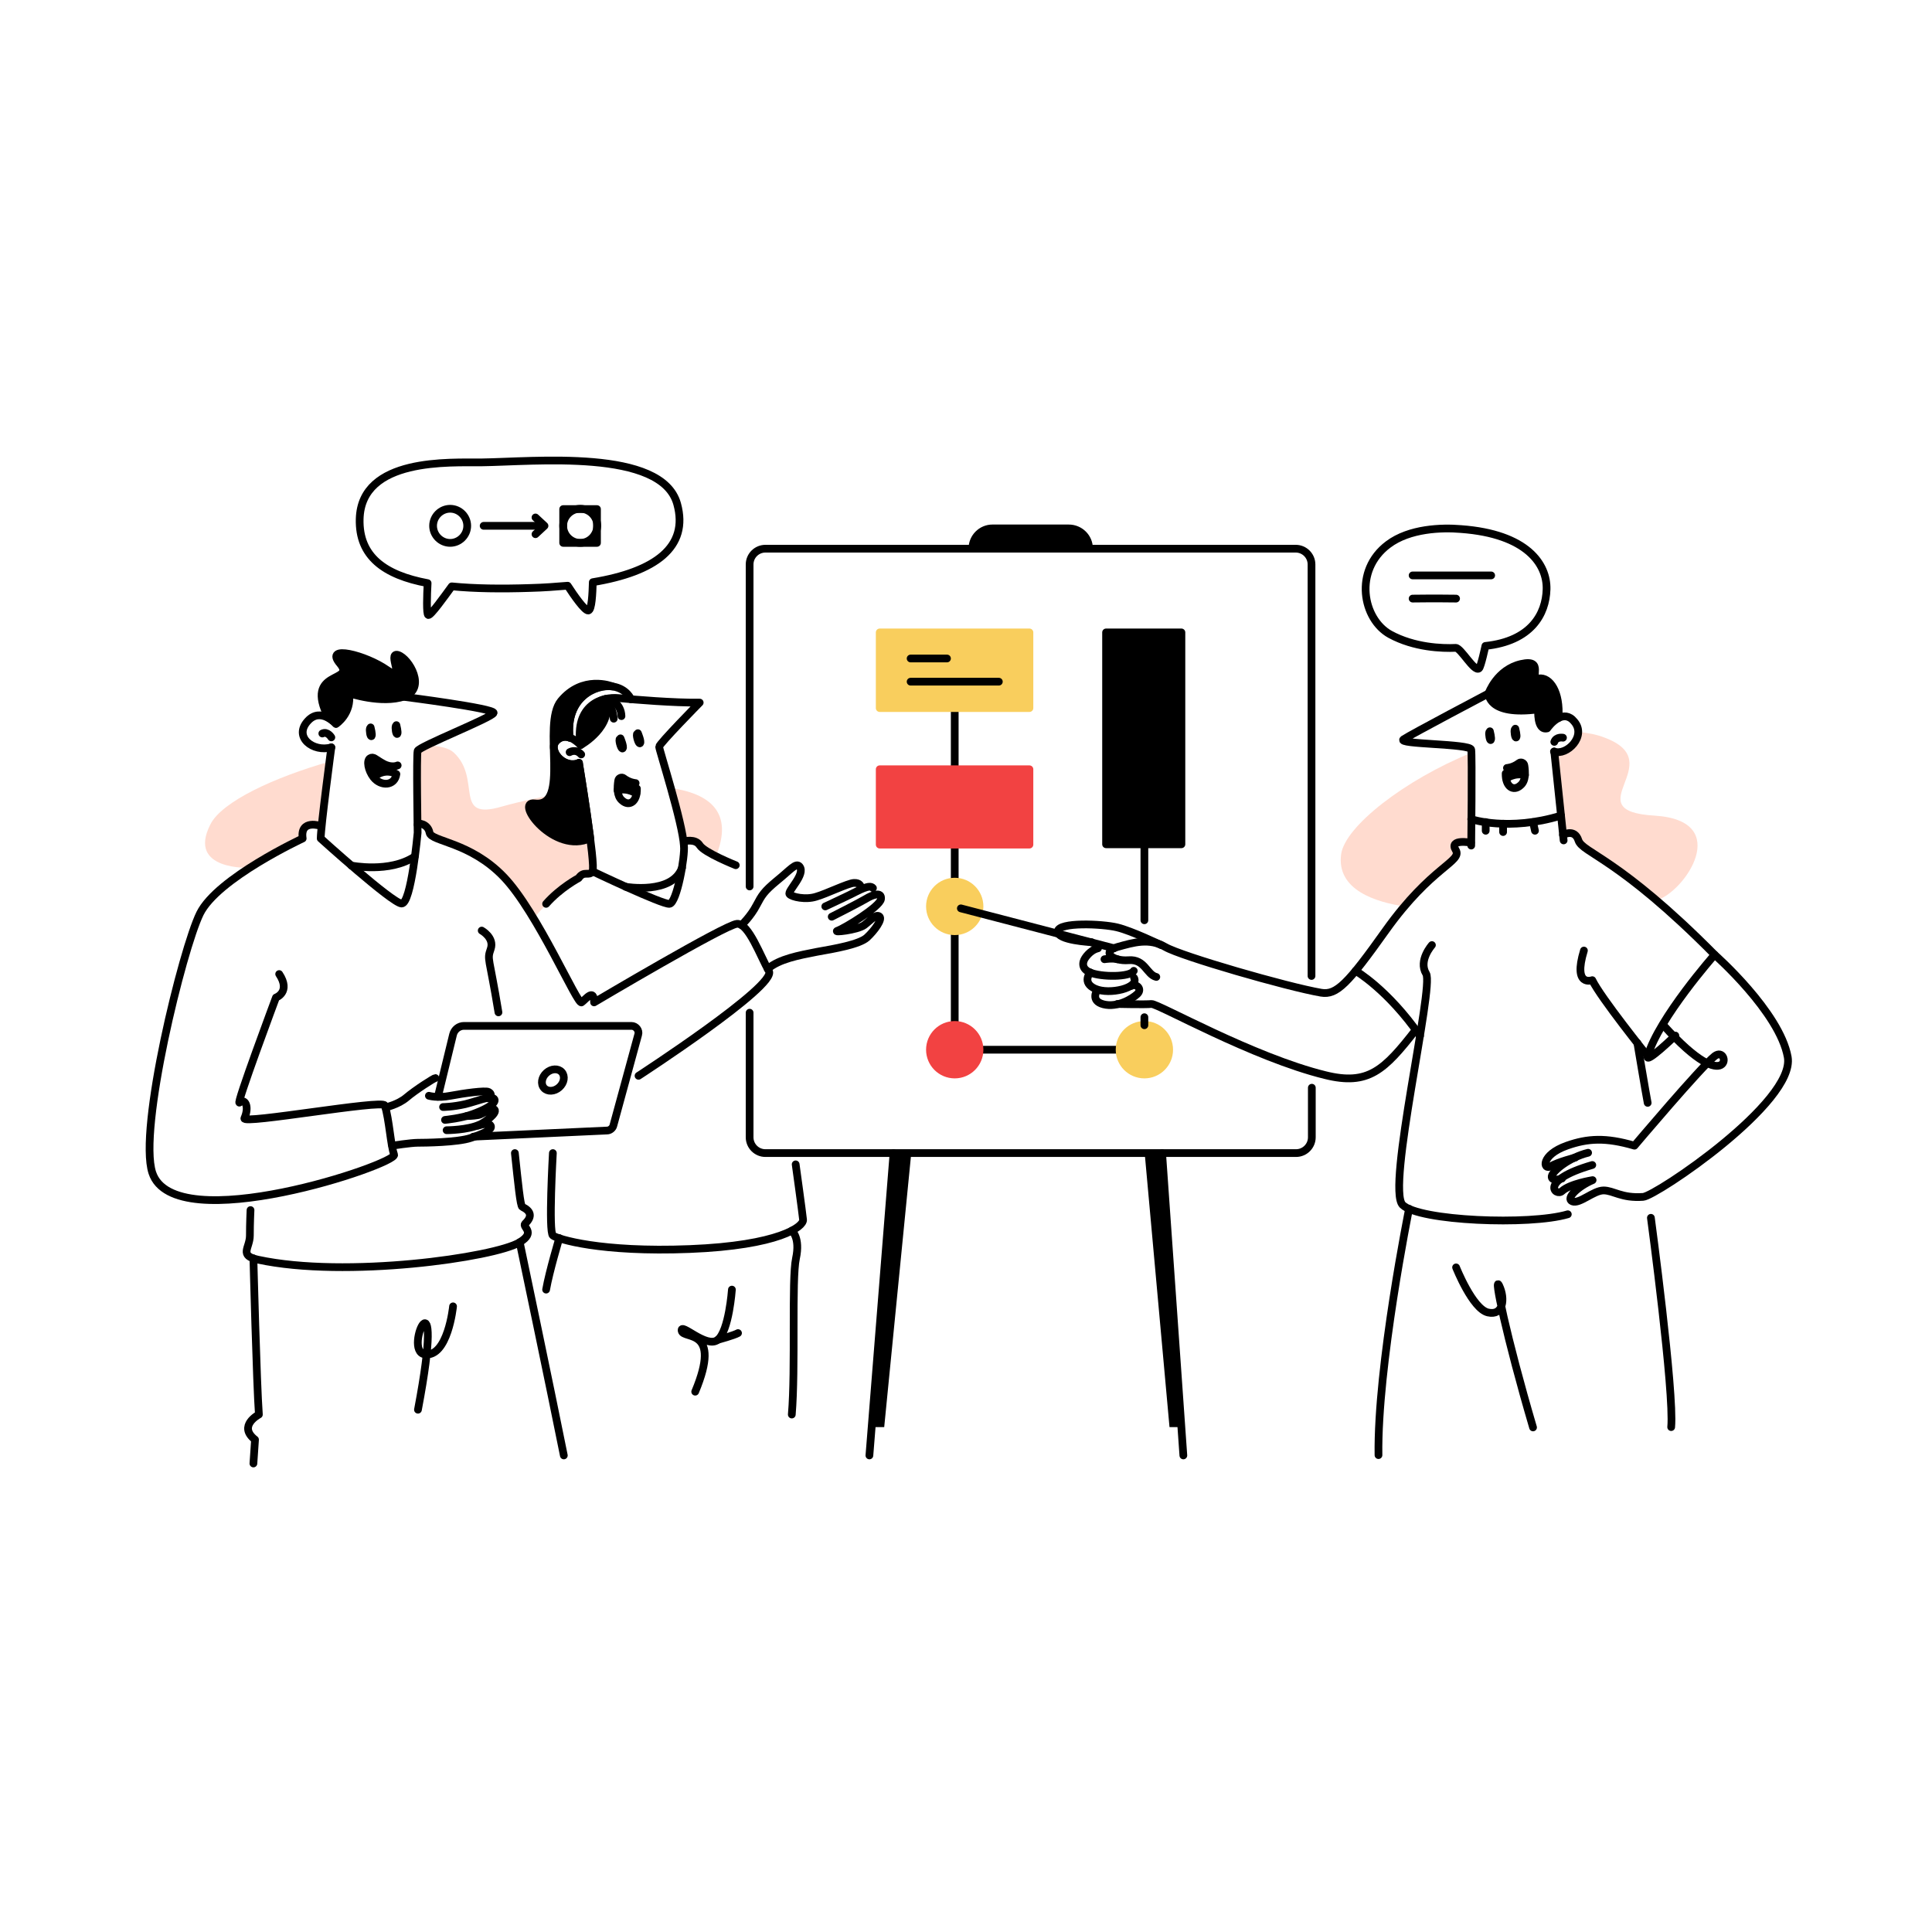 <svg width="500" height="500" viewBox="0 0 500 500" fill="none" xmlns="http://www.w3.org/2000/svg">
<path d="M153.417 223.083C153.333 225.583 153 226.083 151.667 226.417C150.25 226.75 149.75 227.333 149.25 227.583C148.75 227.917 140.167 234.417 138.167 237.833C138.167 237.833 131.833 227.417 127.667 224.417C123.5 221.417 117.583 218.833 114.667 217.583C111.75 216.333 111.667 215.5 110.75 214.5C109.75 213.5 108.083 214.25 108.5 213.167C108.917 212.083 108.083 195.25 108.083 194.75C108.083 194.417 109.333 193.583 110.417 192.917C113.667 193 116.167 193.583 117.417 194.75C124.833 201.583 117 212.5 129.833 208.75C133.917 207.583 142.083 205.667 151.083 204.417C151.833 209.417 153.583 221.083 153.417 223.083Z" fill="#FFDBCF"/>
<path d="M85.333 197.083C84.833 201.25 83.583 211.417 83.5 211.917C83.417 212.583 83.667 214.5 83.083 214.083C82.5 213.667 79.25 213.083 78.833 214.417C78.417 215.75 78.333 217.083 78.333 217.083L64.75 224.583C64.75 224.583 48.333 225.417 54.417 213.417C57.333 207.417 71.25 201.083 85.333 197.083Z" fill="#FFDBCF"/>
<path d="M185.25 221.667C185.25 221.667 182.583 220.417 181.833 219.583C181.083 218.833 180.917 218 179.833 217.833C178.75 217.583 177.25 217.75 177.25 217.75C177.25 217.75 174.583 206.833 173.5 203.917C183.583 205.333 190 210.167 185.25 221.667Z" fill="#FFDBCF"/>
<path d="M380.75 212C380.75 214.667 380.667 217 380.667 218.167C380.667 218.167 374.917 217.083 376.75 220.083C378.333 222.667 372.583 223.833 363.5 234.583C356.25 233.5 345.833 230.417 347.083 221.083C348.083 213.833 363.583 201.833 380.75 194.833C380.833 197.583 380.75 205.833 380.75 212Z" fill="#FFDBCF"/>
<path d="M428.667 233C415 221.333 409.25 220 408.5 217.5C407.417 214.333 404.5 216.083 404.5 216.083L404 211.083L402.25 194.5C404.833 195.417 408.5 192.5 408.5 189.417C410.917 189.667 413.25 190.083 415.333 190.917C432.417 197.333 407.333 209.833 428.167 211.083C448.75 212.333 435.917 231 428.667 233Z" fill="#FFDBCF"/>
<path d="M339.5 281.5V294.333C339.5 296.583 337.667 298.417 335.417 298.417H198.083C195.833 298.417 194 296.583 194 294.333V262.083" stroke="black" stroke-width="2" stroke-miterlimit="10" stroke-linecap="round" stroke-linejoin="round"/>
<path d="M194 229.417V146.083C194 143.833 195.833 142 198.083 142H335.333C337.583 142 339.417 143.833 339.417 146.083V252.583" stroke="black" stroke-width="2" stroke-miterlimit="10" stroke-linecap="round" stroke-linejoin="round"/>
<path d="M231.25 298.417L225 376.667" stroke="black" stroke-width="2" stroke-miterlimit="10" stroke-linecap="round" stroke-linejoin="round"/>
<path d="M300.75 298.417L306.25 376.667" stroke="black" stroke-width="2" stroke-miterlimit="10" stroke-linecap="round" stroke-linejoin="round"/>
<path d="M253.417 271.667H289.833" stroke="black" stroke-width="2" stroke-miterlimit="10" stroke-linecap="round" stroke-linejoin="round"/>
<path d="M247.083 183.25V199.083" stroke="black" stroke-width="2" stroke-miterlimit="10" stroke-linecap="round" stroke-linejoin="round"/>
<path d="M247.083 218.583V228.25" stroke="black" stroke-width="2" stroke-miterlimit="10" stroke-linecap="round" stroke-linejoin="round"/>
<path d="M247.083 241.167V265.333" stroke="black" stroke-width="2" stroke-miterlimit="10" stroke-linecap="round" stroke-linejoin="round"/>
<path d="M266.417 163.667H227.667V183.25H266.417V163.667Z" fill="#F9CE5D" stroke="#F9CE5D" stroke-width="2" stroke-miterlimit="10" stroke-linecap="round" stroke-linejoin="round"/>
<path d="M235.667 170.417H245.083" stroke="black" stroke-width="2" stroke-miterlimit="10" stroke-linecap="round" stroke-linejoin="round"/>
<path d="M235.667 176.417H258.5" stroke="black" stroke-width="2" stroke-miterlimit="10" stroke-linecap="round" stroke-linejoin="round"/>
<path d="M266.417 199.083H227.667V218.583H266.417V199.083Z" fill="#F24242" stroke="#F24242" stroke-width="2" stroke-miterlimit="10" stroke-linecap="round" stroke-linejoin="round"/>
<path d="M247.083 241C250.627 241 253.5 238.127 253.5 234.583C253.5 231.04 250.627 228.167 247.083 228.167C243.54 228.167 240.667 231.04 240.667 234.583C240.667 238.127 243.54 241 247.083 241Z" fill="#F9CE5D" stroke="#F9CE5D" stroke-width="2" stroke-miterlimit="10" stroke-linecap="round" stroke-linejoin="round"/>
<path d="M247.083 278.083C250.627 278.083 253.5 275.21 253.5 271.667C253.5 268.123 250.627 265.25 247.083 265.25C243.54 265.25 240.667 268.123 240.667 271.667C240.667 275.21 243.54 278.083 247.083 278.083Z" fill="#F24242" stroke="#F24242" stroke-width="2" stroke-miterlimit="10" stroke-linecap="round" stroke-linejoin="round"/>
<path d="M296.167 278.083C299.71 278.083 302.583 275.21 302.583 271.667C302.583 268.123 299.71 265.25 296.167 265.25C292.623 265.25 289.75 268.123 289.75 271.667C289.75 275.21 292.623 278.083 296.167 278.083Z" fill="#F9CE5D" stroke="#F9CE5D" stroke-width="2" stroke-miterlimit="10" stroke-linecap="round" stroke-linejoin="round"/>
<path d="M305.75 163.667H286.25V218.5H305.75V163.667Z" fill="black" stroke="black" stroke-width="2" stroke-miterlimit="10" stroke-linecap="round" stroke-linejoin="round"/>
<path d="M296.167 263.25V265.333" stroke="black" stroke-width="2" stroke-miterlimit="10" stroke-linecap="round" stroke-linejoin="round"/>
<path d="M296.167 238.167V218.583" stroke="black" stroke-width="2" stroke-miterlimit="10" stroke-linecap="round" stroke-linejoin="round"/>
<path d="M281.833 141.917H251.667C251.667 139.083 254 136.75 256.833 136.75H276.583C279.5 136.75 281.833 139.083 281.833 141.917Z" fill="black" stroke="black" stroke-width="2" stroke-miterlimit="10" stroke-linecap="round" stroke-linejoin="round"/>
<path d="M85.75 193.417C85.75 193.417 83 214 83 217C83 217 101.417 233.667 103.917 233.833C106.417 234 108.083 215.5 108.083 215.5C108.083 215.5 107.75 195.5 108.083 194.333C108.417 193.167 127.5 185.667 127.75 184.5C128.083 183.333 104.5 180.333 104.5 180.333" stroke="black" stroke-width="2" stroke-miterlimit="10" stroke-linecap="round" stroke-linejoin="round"/>
<path d="M86.917 187.333C86.917 187.333 83 182.917 79.667 186.583C75.833 190.75 81.083 194.75 85.75 193.417" stroke="black" stroke-width="2" stroke-miterlimit="10" stroke-linecap="round" stroke-linejoin="round"/>
<path d="M85.75 190.833C85.75 190.833 84.75 189.167 83.417 189.833" stroke="black" stroke-width="2" stroke-miterlimit="10" stroke-linecap="round" stroke-linejoin="round"/>
<path d="M108.083 213.417C108.083 212.833 110.75 213.167 111.167 215.5C111.583 217.833 121.667 217.833 130.417 227C139.167 236.167 149.417 260.167 150.5 259.417C151.583 258.667 153.75 255.583 153.75 259.417C153.75 259.417 187.75 239.25 190.75 239.083C193.75 238.917 196.833 247.583 199 251.333C201.167 255.083 165.25 278.417 165.25 278.417" stroke="black" stroke-width="2" stroke-miterlimit="10" stroke-linecap="round" stroke-linejoin="round"/>
<path d="M191.917 239.417C191.917 239.417 194.333 237.083 195.75 234.333C197.167 231.667 197.667 230.75 201.083 227.917C204.583 225.083 206 223.167 206.917 224.25C208.583 226.25 203.667 230.667 204.333 231.417C205 232.167 208.5 232.917 211.167 232.083C213.833 231.333 219.417 228.583 221 228.5C222.583 228.417 222.75 229.417 222.75 229.417" stroke="black" stroke-width="2" stroke-miterlimit="10" stroke-linecap="round" stroke-linejoin="round"/>
<path d="M213.583 234.583C213.583 234.583 217.167 232.917 219.75 231.667C222.333 230.417 225.083 228.75 225.917 229.833" stroke="black" stroke-width="2" stroke-miterlimit="10" stroke-linecap="round" stroke-linejoin="round"/>
<path d="M215.25 237.25C215.25 237.25 222.167 233.75 224 232.667C225.75 231.583 228.25 230.667 228 232.667C227.75 234.667 218.5 240.25 216.833 240.833C215.167 241.417 221.833 240.75 223.667 239.417C225.417 238.083 226.667 236.5 227.583 237.167C228.5 237.833 226.333 240.833 224.333 242.667C222.333 244.417 216.167 245.5 211.417 246.333C206.75 247.25 201.667 248.167 198.667 250.75" stroke="black" stroke-width="2" stroke-miterlimit="10" stroke-linecap="round" stroke-linejoin="round"/>
<path d="M104.583 180.25C98.75 182.25 90.333 179.417 90.333 179.417C91.083 184.667 87 187.333 87 187.333C87 187.333 86.167 186.417 85 185.75C78.5 173.167 92.25 176.833 88 171.75C83.667 166.667 94.75 169.583 100.083 173.333C105.417 177.083 100 168.667 103 169.5C105.917 170.417 110.417 178.25 104.583 180.25Z" fill="black" stroke="black" stroke-width="2" stroke-miterlimit="10" stroke-linecap="round" stroke-linejoin="round"/>
<path d="M83 213.75C83 213.75 77.583 211.917 78.333 217C78.333 217 56.25 227.25 51.75 236.417C47.25 245.583 35.75 292.25 39.417 303.5C45.083 320.833 102.833 301.25 102 298.833C101.083 296.417 100.75 289.75 99.583 286.083C99.083 284.5 62.5 291.083 63.25 289.417C64.667 286.167 63.25 284.167 62 285.333C60.833 286.5 71.417 258.167 71.417 258.167C71.417 258.167 75.333 256.75 72.25 252.083" stroke="black" stroke-width="2" stroke-miterlimit="10" stroke-linecap="round" stroke-linejoin="round"/>
<path d="M99.75 286.583C99.75 286.583 103 285.917 105.25 284C107.5 282.083 112.333 279 112.667 279" stroke="black" stroke-width="2" stroke-miterlimit="10" stroke-linecap="round" stroke-linejoin="round"/>
<path d="M111 283.583C111 283.583 113.167 284.25 116.583 283.583C120.083 282.917 125.583 282.167 126.417 282.583C127.833 283.333 126.333 284.25 126.333 284.25" stroke="black" stroke-width="2" stroke-miterlimit="10" stroke-linecap="round" stroke-linejoin="round"/>
<path d="M115.167 289.833C115.167 289.833 119.417 289.417 122.333 288.333C128.083 286.25 128.75 284.583 127.5 284.167C126.333 283.75 123.667 284.917 120.417 285.75C117.083 286.5 114.667 286.5 114.667 286.5" stroke="black" stroke-width="2" stroke-miterlimit="10" stroke-linecap="round" stroke-linejoin="round"/>
<path d="M120.75 288.833C120.75 288.833 122.333 288.833 123.75 288.583C125.167 288.333 127.25 286.25 128 287.167C128.75 288.083 125.417 290.5 124.25 291C121 292.5 115.583 292.5 115.583 292.5" stroke="black" stroke-width="2" stroke-miterlimit="10" stroke-linecap="round" stroke-linejoin="round"/>
<path d="M123.667 291.333C123.667 291.333 126.5 290.333 127 291.333C127.5 292.333 125.25 293.333 121.833 294.5C118.417 295.667 109.75 295.75 108.083 295.75C106.333 295.75 101.5 296.5 101.5 296.5" stroke="black" stroke-width="2" stroke-miterlimit="10" stroke-linecap="round" stroke-linejoin="round"/>
<path d="M113.333 283.833L117.25 267.75C117.583 266.417 118.75 265.5 120.083 265.5H163.417C164.583 265.5 165.5 266.667 165.167 267.75L158.75 291.25C158.583 292 157.833 292.583 157.083 292.583L122.5 294.167" stroke="black" stroke-width="2" stroke-miterlimit="10" stroke-linecap="round" stroke-linejoin="round"/>
<path d="M144.754 281.379C146.023 280.243 146.304 278.488 145.383 277.46C144.462 276.431 142.687 276.519 141.418 277.655C140.15 278.791 139.868 280.546 140.789 281.574C141.711 282.603 143.486 282.515 144.754 281.379Z" stroke="black" stroke-width="2" stroke-miterlimit="10" stroke-linecap="round" stroke-linejoin="round"/>
<path d="M133.25 298.417C134.083 306.25 134.667 312.167 135.167 312.333C137.417 313.417 137.833 314.833 135.917 316.667C135 317.583 138.833 318.833 134.5 321.5C128.083 325.417 89.5 330.917 66.75 326C61.75 324.917 64.667 323 64.667 319.75C64.667 316.5 64.833 313.167 64.833 313.167" stroke="black" stroke-width="2" stroke-miterlimit="10" stroke-linecap="round" stroke-linejoin="round"/>
<path d="M124.667 240.833C124.667 240.833 128 242.667 127 245.583C126 248.5 126.583 247.25 129 262" stroke="black" stroke-width="2" stroke-miterlimit="10" stroke-linecap="round" stroke-linejoin="round"/>
<path d="M65.583 325.667C65.583 325.667 66.417 358.083 67 366.083C67 366.083 61.417 369 66 372.583L65.583 378.75" stroke="black" stroke-width="2" stroke-miterlimit="10" stroke-linecap="round" stroke-linejoin="round"/>
<path d="M134.5 321.5C134.5 321.5 142.5 359.583 145.917 376.667" stroke="black" stroke-width="2" stroke-miterlimit="10" stroke-linecap="round" stroke-linejoin="round"/>
<path d="M117.25 338.083C117.25 338.083 115.917 351.333 109.917 350.5C103.917 349.583 115.583 325.667 108.167 364.833" stroke="black" stroke-width="2" stroke-miterlimit="10" stroke-linecap="round" stroke-linejoin="round"/>
<path d="M359.25 140.917C364.75 136.75 373.167 136.5 378.083 136.917C395.25 138.167 400.417 146.083 400.25 152.5C400.083 158.917 396.25 165.917 384.417 167.167C384.417 167.167 383.25 172.667 382.75 173C381.5 173.917 378.083 167.667 376.75 167.667C373.25 167.833 366 167.583 359.75 164.167C352.667 160.25 350.25 147.667 359.25 140.917Z" stroke="black" stroke-width="2" stroke-miterlimit="10" stroke-linecap="round" stroke-linejoin="round"/>
<path d="M365.583 148.917C365.583 148.917 385.167 148.917 385.917 148.917" stroke="black" stroke-width="2" stroke-miterlimit="10" stroke-linecap="round" stroke-linejoin="round"/>
<path d="M365.583 154.917C365.583 154.917 371.333 154.833 376.833 154.917" stroke="black" stroke-width="2" stroke-miterlimit="10" stroke-linecap="round" stroke-linejoin="round"/>
<path d="M149.833 197.417C145.75 199.083 141.583 193.917 144.083 191.583C145.75 190 147.667 190.75 148.917 191.667C149.75 192.25 150.25 192.833 150.25 192.833C148.667 182.417 155.833 180.25 160.083 180.667C164.333 181.083 174.583 181.917 181.083 181.833C181.083 181.833 170.583 192.5 170.583 193.25C170.583 194 176.667 212.917 177 218.917" stroke="black" stroke-width="2" stroke-miterlimit="10" stroke-linecap="round" stroke-linejoin="round"/>
<path d="M149.833 197.417C149.833 197.417 154.25 224.083 153.333 225.5C152.417 226.917 151.167 225.167 149.75 227.25C149.75 227.25 145 229.75 141.333 233.917" stroke="black" stroke-width="2" stroke-miterlimit="10" stroke-linecap="round" stroke-linejoin="round"/>
<path d="M153.333 225.5C153.333 225.5 171.333 234.083 173.25 233.917C175.167 233.75 177.333 221.583 177 218.75" stroke="black" stroke-width="2" stroke-miterlimit="10" stroke-linecap="round" stroke-linejoin="round"/>
<path d="M161.917 229.5C161.917 229.5 174 231.583 176.5 224.583" stroke="black" stroke-width="2" stroke-miterlimit="10" stroke-linecap="round" stroke-linejoin="round"/>
<path d="M147.417 194.667C147.417 194.667 149 193.667 150.417 195.25" stroke="black" stroke-width="2" stroke-miterlimit="10" stroke-linecap="round" stroke-linejoin="round"/>
<path d="M160.583 191.083C160.583 191.083 161.5 193.25 161.167 193.667C160.833 194.083 160.167 191.917 160.333 191.333" fill="black"/>
<path d="M160.583 191.083C160.583 191.083 161.5 193.25 161.167 193.667C160.833 194.083 160.167 191.917 160.333 191.333" stroke="black" stroke-width="2" stroke-miterlimit="10" stroke-linecap="round" stroke-linejoin="round"/>
<path d="M165.083 189.75C165.083 189.75 166 191.917 165.667 192.333C165.333 192.75 164.667 190.583 164.833 190" fill="black"/>
<path d="M165.083 189.75C165.083 189.75 166 191.917 165.667 192.333C165.333 192.75 164.667 190.583 164.833 190" stroke="black" stroke-width="2" stroke-miterlimit="10" stroke-linecap="round" stroke-linejoin="round"/>
<path d="M164.5 202.667C164.5 202.667 162.917 202.583 161.417 201.417C160.917 201 160.083 201.333 160 202C159.75 203.667 159.583 206 161 207.167C162.833 208.833 164.917 207.5 164.833 204.083" stroke="black" stroke-width="2" stroke-miterlimit="10" stroke-linecap="round" stroke-linejoin="round"/>
<path d="M164.667 205.417C164.667 205.417 162.667 203.833 159.833 204.5" stroke="black" stroke-width="2" stroke-miterlimit="10" stroke-linecap="round" stroke-linejoin="round"/>
<path d="M164.75 202.833C164.75 202.833 164.25 204.917 164.417 205.25C164.417 205.25 161.917 203.75 160 204.5C160 204.5 159.667 203.5 159.917 202C160 201.333 160.833 201 161.417 201.417C162.167 202 163.333 202.667 164.75 202.833Z" fill="black"/>
<path d="M163.333 181C163.333 181 162.25 178.25 158.583 177.667C154.25 177 146.25 180.5 147.417 190.917" stroke="black" stroke-width="2" stroke-miterlimit="10" stroke-linecap="round" stroke-linejoin="round"/>
<path d="M147.417 190.917C146.417 190.583 145.167 190.583 144.083 191.667C141.583 194 145.75 199.167 149.833 197.5C149.833 197.5 151.667 208.667 152.75 216.917C143.5 221.333 133 207.25 138.333 207.917C147.75 209.167 140.167 187.5 145.167 181.417C150.75 174.667 158.167 177.5 158.583 177.667C154.25 176.833 146.25 180.5 147.417 190.917Z" fill="black" stroke="black" stroke-width="2" stroke-miterlimit="10" stroke-linecap="round" stroke-linejoin="round"/>
<path d="M150.25 192.833C150.25 192.833 159 188 156.667 180.917C156.667 180.917 149.083 182.333 150.25 192.833Z" fill="black" stroke="black" stroke-width="2" stroke-miterlimit="10" stroke-linecap="round" stroke-linejoin="round"/>
<path d="M156.667 180.917C156.667 180.917 158.583 182.75 158.833 186" stroke="black" stroke-width="2" stroke-miterlimit="10" stroke-linecap="round" stroke-linejoin="round"/>
<path d="M157.75 180.917C157.75 180.917 160.75 182 160.833 185.333" stroke="black" stroke-width="2" stroke-miterlimit="10" stroke-linecap="round" stroke-linejoin="round"/>
<path d="M177 217.75C177 217.75 179.917 216.917 181.083 218.75C182.25 220.667 190.417 223.917 190.417 223.917" stroke="black" stroke-width="2" stroke-miterlimit="10" stroke-linecap="round" stroke-linejoin="round"/>
<path d="M143.083 298.417C143.083 298.417 141.917 318.833 143.083 319.75C144.25 320.667 155.417 324.167 178.5 323.25C201.667 322.333 208 317.417 207.833 315.667C207.667 313.917 205.917 301.333 205.917 301.333" stroke="black" stroke-width="2" stroke-miterlimit="10" stroke-linecap="round" stroke-linejoin="round"/>
<path d="M204.917 318.5C204.917 318.5 207.167 320.25 206 325.667C204.833 331.083 205.917 354.167 204.917 366.083" stroke="black" stroke-width="2" stroke-miterlimit="10" stroke-linecap="round" stroke-linejoin="round"/>
<path d="M144.75 320.417C144.75 320.417 142.167 329 141.333 333.75" stroke="black" stroke-width="2" stroke-miterlimit="10" stroke-linecap="round" stroke-linejoin="round"/>
<path d="M189.417 333.75C189.417 333.75 188.667 344.417 185.75 346.75C182.833 349.083 176 342.083 176.417 344.417C176.833 346.75 186.917 343.417 179.917 360.167" stroke="black" stroke-width="2" stroke-miterlimit="10" stroke-linecap="round" stroke-linejoin="round"/>
<path d="M185.75 346.75C185.75 346.75 190 345.583 191 345" stroke="black" stroke-width="2" stroke-miterlimit="10" stroke-linecap="round" stroke-linejoin="round"/>
<path d="M96.667 201.167C99.75 198.5 102.583 200.333 102.583 200.333C102.167 203.417 98.583 203.583 96.667 201.167ZM96.667 201.167C96.75 201.25 96.75 201.25 96.667 201.167ZM96.667 201.167C95.25 199.333 94.833 196.833 95.75 196.25C96.667 195.667 97.083 196.5 99.25 197.667C101.417 198.833 102.917 198.083 102.917 198.083" stroke="black" stroke-width="2" stroke-miterlimit="10" stroke-linecap="round" stroke-linejoin="round"/>
<path d="M101.833 198.417C101.833 198.417 101.417 198.917 101.667 200C101.667 200 98.75 198.917 96.667 201.25C96.667 201.25 95.583 199.917 95.25 198.25C95 196.583 95.667 195.917 96.417 196.167C97.167 196.417 99.833 198.75 101.833 198.417Z" fill="black"/>
<path d="M95.917 188.25C95.917 188.25 96.417 190.167 96.167 190.5C95.833 190.833 95.583 188.917 95.75 188.5" stroke="black" stroke-width="2" stroke-miterlimit="10" stroke-linecap="round" stroke-linejoin="round"/>
<path d="M102.583 187.667C102.583 187.667 103.083 189.583 102.833 189.917C102.5 190.25 102.25 188.333 102.417 187.917" stroke="black" stroke-width="2" stroke-miterlimit="10" stroke-linecap="round" stroke-linejoin="round"/>
<path d="M385.583 189.25C385.583 189.25 386.083 191.167 385.833 191.5C385.583 191.833 385.25 189.917 385.417 189.5" stroke="black" stroke-width="2" stroke-miterlimit="10" stroke-linecap="round" stroke-linejoin="round"/>
<path d="M392.167 188.583C392.167 188.583 392.667 190.5 392.417 190.833C392.083 191.167 391.833 189.25 392 188.833" stroke="black" stroke-width="2" stroke-miterlimit="10" stroke-linecap="round" stroke-linejoin="round"/>
<path d="M384.5 212.75V215" stroke="black" stroke-width="2" stroke-miterlimit="10" stroke-linecap="round" stroke-linejoin="round"/>
<path d="M389 213.167V215.333" stroke="black" stroke-width="2" stroke-miterlimit="10" stroke-linecap="round" stroke-linejoin="round"/>
<path d="M396.75 212.75L397.25 215" stroke="black" stroke-width="2" stroke-miterlimit="10" stroke-linecap="round" stroke-linejoin="round"/>
<path d="M90.917 224C90.917 224 100.833 226 107.333 221.667" stroke="black" stroke-width="2" stroke-miterlimit="10" stroke-linecap="round" stroke-linejoin="round"/>
<path d="M390 198.75C390 198.75 391.583 198.667 393.083 197.5C393.583 197.083 394.417 197.417 394.5 198.083C394.75 199.75 394.917 202.083 393.5 203.25C391.667 204.917 389.583 203.583 389.667 200.167" stroke="black" stroke-width="2" stroke-miterlimit="10" stroke-linecap="round" stroke-linejoin="round"/>
<path d="M389.833 201.5C389.833 201.5 391.833 199.917 394.667 200.583" stroke="black" stroke-width="2" stroke-miterlimit="10" stroke-linecap="round" stroke-linejoin="round"/>
<path d="M389.75 198.833C389.75 198.833 390.25 200.917 390.083 201.25C390.083 201.25 392.583 199.75 394.5 200.5C394.5 200.5 394.833 199.5 394.583 198C394.5 197.333 393.667 197 393.083 197.417C392.333 198.083 391.25 198.75 389.75 198.833Z" fill="black"/>
<path d="M235.833 298.417L228.833 369.333H225.583L231.5 298.417H235.833Z" fill="black"/>
<path d="M296.25 298.5L302.667 369.333H305.917L300.583 298.5H296.25Z" fill="black"/>
<path d="M175.25 130.417C171.25 116 138.167 119.5 124.583 119.667C116.583 119.75 93.5 118.333 93.083 134.333C92.833 144 99.5 148.833 110.667 150.917C110.5 154 110.333 159 110.833 159.167C111.417 159.417 115.083 154.25 116.917 151.75C122.833 152.333 129.75 152.417 137.25 152.167C140.667 152.083 143.917 151.833 146.917 151.583C148.583 154.167 151.333 158.083 152.25 158C153.167 157.917 153.333 153.5 153.417 150.667C169.583 148 178.333 141.583 175.25 130.417Z" stroke="black" stroke-width="2" stroke-miterlimit="10" stroke-linecap="round" stroke-linejoin="round"/>
<path d="M116.5 140.5C114.083 140.5 112.083 138.5 112.083 136.083C112.083 133.667 114.083 131.667 116.5 131.667C118.917 131.667 120.917 133.667 120.917 136.083C120.917 138.5 118.917 140.5 116.5 140.5Z" stroke="black" stroke-width="2" stroke-miterlimit="10" stroke-linecap="round" stroke-linejoin="round"/>
<path d="M150.167 140.5C147.75 140.5 145.75 138.5 145.75 136.083C145.75 133.667 147.75 131.667 150.167 131.667C152.583 131.667 154.583 133.667 154.583 136.083C154.5 138.5 152.583 140.5 150.167 140.5Z" stroke="black" stroke-width="2" stroke-miterlimit="10" stroke-linecap="round" stroke-linejoin="round"/>
<path d="M125.167 136.083H139.583" stroke="black" stroke-width="2" stroke-miterlimit="10" stroke-linecap="round" stroke-linejoin="round"/>
<path d="M138.583 133.917L140.917 136.083L138.583 138.25" stroke="black" stroke-width="2" stroke-miterlimit="10" stroke-linecap="round" stroke-linejoin="round"/>
<path d="M154.5 131.75H145.75V140.5H154.5V131.75Z" stroke="black" stroke-width="2" stroke-miterlimit="10" stroke-linecap="round" stroke-linejoin="round"/>
<path d="M403.333 185.833C401.667 186.667 400.417 188.5 400.417 188.5C397.667 189.167 398.083 183.583 398.083 183.583C384.917 185.333 385.25 179.417 385.25 179.417C385.25 179.417 387.417 173.25 393.667 171.833C399.917 170.417 395.5 175.917 398.25 175.583C401.083 175.167 403.833 179.083 403.333 185.833Z" fill="black" stroke="black" stroke-width="2" stroke-miterlimit="10" stroke-linecap="round" stroke-linejoin="round"/>
<path d="M385.333 179.417C385.333 179.417 365.25 190 363.25 191.333C361.25 192.667 380.5 192.417 380.75 194C381 195.583 380.75 218.833 380.75 218.833" stroke="black" stroke-width="2" stroke-miterlimit="10" stroke-linecap="round" stroke-linejoin="round"/>
<path d="M402.25 194.5L404.667 217.5" stroke="black" stroke-width="2" stroke-miterlimit="10" stroke-linecap="round" stroke-linejoin="round"/>
<path d="M404.5 190.917C404.5 190.917 402.75 190.583 402.25 192" stroke="black" stroke-width="2" stroke-miterlimit="10" stroke-linecap="round" stroke-linejoin="round"/>
<path d="M403.333 185.833C404.583 185.167 406.083 185.083 407.417 186.75C410.667 190.5 405.5 195.667 402.167 194.5" stroke="black" stroke-width="2" stroke-miterlimit="10" stroke-linecap="round" stroke-linejoin="round"/>
<path d="M380.75 212C380.75 212 390.333 215.25 404 211.083" stroke="black" stroke-width="2" stroke-miterlimit="10" stroke-linecap="round" stroke-linejoin="round"/>
<path d="M380.667 218.083C380.667 218.083 374.917 217 376.75 220C378.5 223 370.5 224.167 358.667 240.75C348.833 254.583 345.917 257.583 341.917 256.917C333.167 255.417 305.75 247.5 301.583 245.083C297.417 242.667 293.333 243.917 289.167 245.083C285 246.25 287.833 248.833 292.083 248.5C296.333 248.167 296.75 252.25 299.25 252.833" stroke="black" stroke-width="2" stroke-miterlimit="10" stroke-linecap="round" stroke-linejoin="round"/>
<path d="M300.5 244.583C300.5 244.583 292.917 240.917 289.083 240C285.25 239.083 274 238.583 273.75 241C273.5 243.417 282.5 243.833 282.5 243.833" stroke="black" stroke-width="2" stroke-miterlimit="10" stroke-linecap="round" stroke-linejoin="round"/>
<path d="M293.417 251.25C292.5 252.917 285 252.917 282.083 251.667C279.167 250.417 280.75 248.083 280.75 248.083C280.75 248.083 282 245.917 284.167 245.417" stroke="black" stroke-width="2" stroke-miterlimit="10" stroke-linecap="round" stroke-linejoin="round"/>
<path d="M282.167 251.667C282.167 251.667 279.833 254.333 283.5 255.917C287.167 257.5 294.833 255.667 293.5 253.083" stroke="black" stroke-width="2" stroke-miterlimit="10" stroke-linecap="round" stroke-linejoin="round"/>
<path d="M284 256.167C284 256.167 282 259 285.583 259.917C289.167 260.833 293 258.5 294.333 257.25C295.667 256 294.167 254.417 292.75 255.167" stroke="black" stroke-width="2" stroke-miterlimit="10" stroke-linecap="round" stroke-linejoin="round"/>
<path d="M289.167 259.833C289.167 259.833 296.5 260 298 259.833C299.583 259.667 324.25 273.667 343 278.25C354.083 281 358.25 277 366.417 266.5" stroke="black" stroke-width="2" stroke-miterlimit="10" stroke-linecap="round" stroke-linejoin="round"/>
<path d="M404.5 216.083C404.5 216.083 407.5 214.333 408.5 217.5C409.583 220.75 418.917 222 443.75 247.083C443.75 247.083 429.25 263.5 426.417 273.333C425.75 275.583 433.583 268 433.583 268" stroke="black" stroke-width="2" stroke-miterlimit="10" stroke-linecap="round" stroke-linejoin="round"/>
<path d="M426.417 273.333C426.417 273.333 414.167 258.083 412.083 253.667C412.083 253.667 407 255.583 409.917 246" stroke="black" stroke-width="2" stroke-miterlimit="10" stroke-linecap="round" stroke-linejoin="round"/>
<path d="M370.583 244.583C370.583 244.583 367 248.583 369.083 252C371.167 255.417 358.75 307.667 363 311.833C367.25 316 395.917 317.167 405.75 314.25" stroke="black" stroke-width="2" stroke-miterlimit="10" stroke-linecap="round" stroke-linejoin="round"/>
<path d="M443.75 247.083C443.75 247.083 460.583 261.917 462.667 273.583C464.667 285.25 428.583 309.5 425.25 309.75C419.667 310.167 417.583 308.083 415 308.083C412.417 308.083 408.75 311.667 406.917 310.917C405.083 310.167 408.417 307 412.167 305.417C412.167 305.417 406.333 306.333 404.25 308.25C402.667 309.75 398 305.583 412.083 301.5" stroke="black" stroke-width="2" stroke-miterlimit="10" stroke-linecap="round" stroke-linejoin="round"/>
<path d="M404.25 305C404.25 305 401.417 305.917 401.583 304.417C401.833 303 406.167 299.5 411 298.333" stroke="black" stroke-width="2" stroke-miterlimit="10" stroke-linecap="round" stroke-linejoin="round"/>
<path d="M407.667 299.583C407.667 299.583 403.333 300.667 401.333 301.833C399.333 303 398.667 298.917 405.5 296.5C410.917 294.583 415.583 294.333 423 296.5C423 296.5 440.25 276.083 443.75 273.333C447.833 270.167 448.417 285.25 430.5 265.333" stroke="black" stroke-width="2" stroke-miterlimit="10" stroke-linecap="round" stroke-linejoin="round"/>
<path d="M350.833 251.25C350.833 251.25 359.167 256.083 367.5 268.083" stroke="black" stroke-width="2" stroke-miterlimit="10" stroke-linecap="round" stroke-linejoin="round"/>
<path d="M364.667 312.833C364.667 312.833 356.417 353.583 356.75 376.583" stroke="black" stroke-width="2" stroke-miterlimit="10" stroke-linecap="round" stroke-linejoin="round"/>
<path d="M423.75 269.917C423.75 269.917 426 283.333 426.417 285.417" stroke="black" stroke-width="2" stroke-miterlimit="10" stroke-linecap="round" stroke-linejoin="round"/>
<path d="M427.25 315.167C427.25 315.167 433.333 360.333 432.5 369.333" stroke="black" stroke-width="2" stroke-miterlimit="10" stroke-linecap="round" stroke-linejoin="round"/>
<path d="M376.833 328C376.833 328 381.083 338.75 385.083 339.667C389.083 340.583 389.583 336.083 388 332.75C386.417 329.417 389.833 345.917 396.75 369.417" stroke="black" stroke-width="2" stroke-miterlimit="10" stroke-linecap="round" stroke-linejoin="round"/>
<path d="M288.333 245.417L248.667 235.083" stroke="black" stroke-width="2" stroke-miterlimit="10" stroke-linecap="round" stroke-linejoin="round"/>
<path d="M285.833 248.25C285.833 248.25 287.833 247.917 289.167 248.25" stroke="black" stroke-width="2" stroke-miterlimit="10" stroke-linecap="round" stroke-linejoin="round"/>
</svg>

